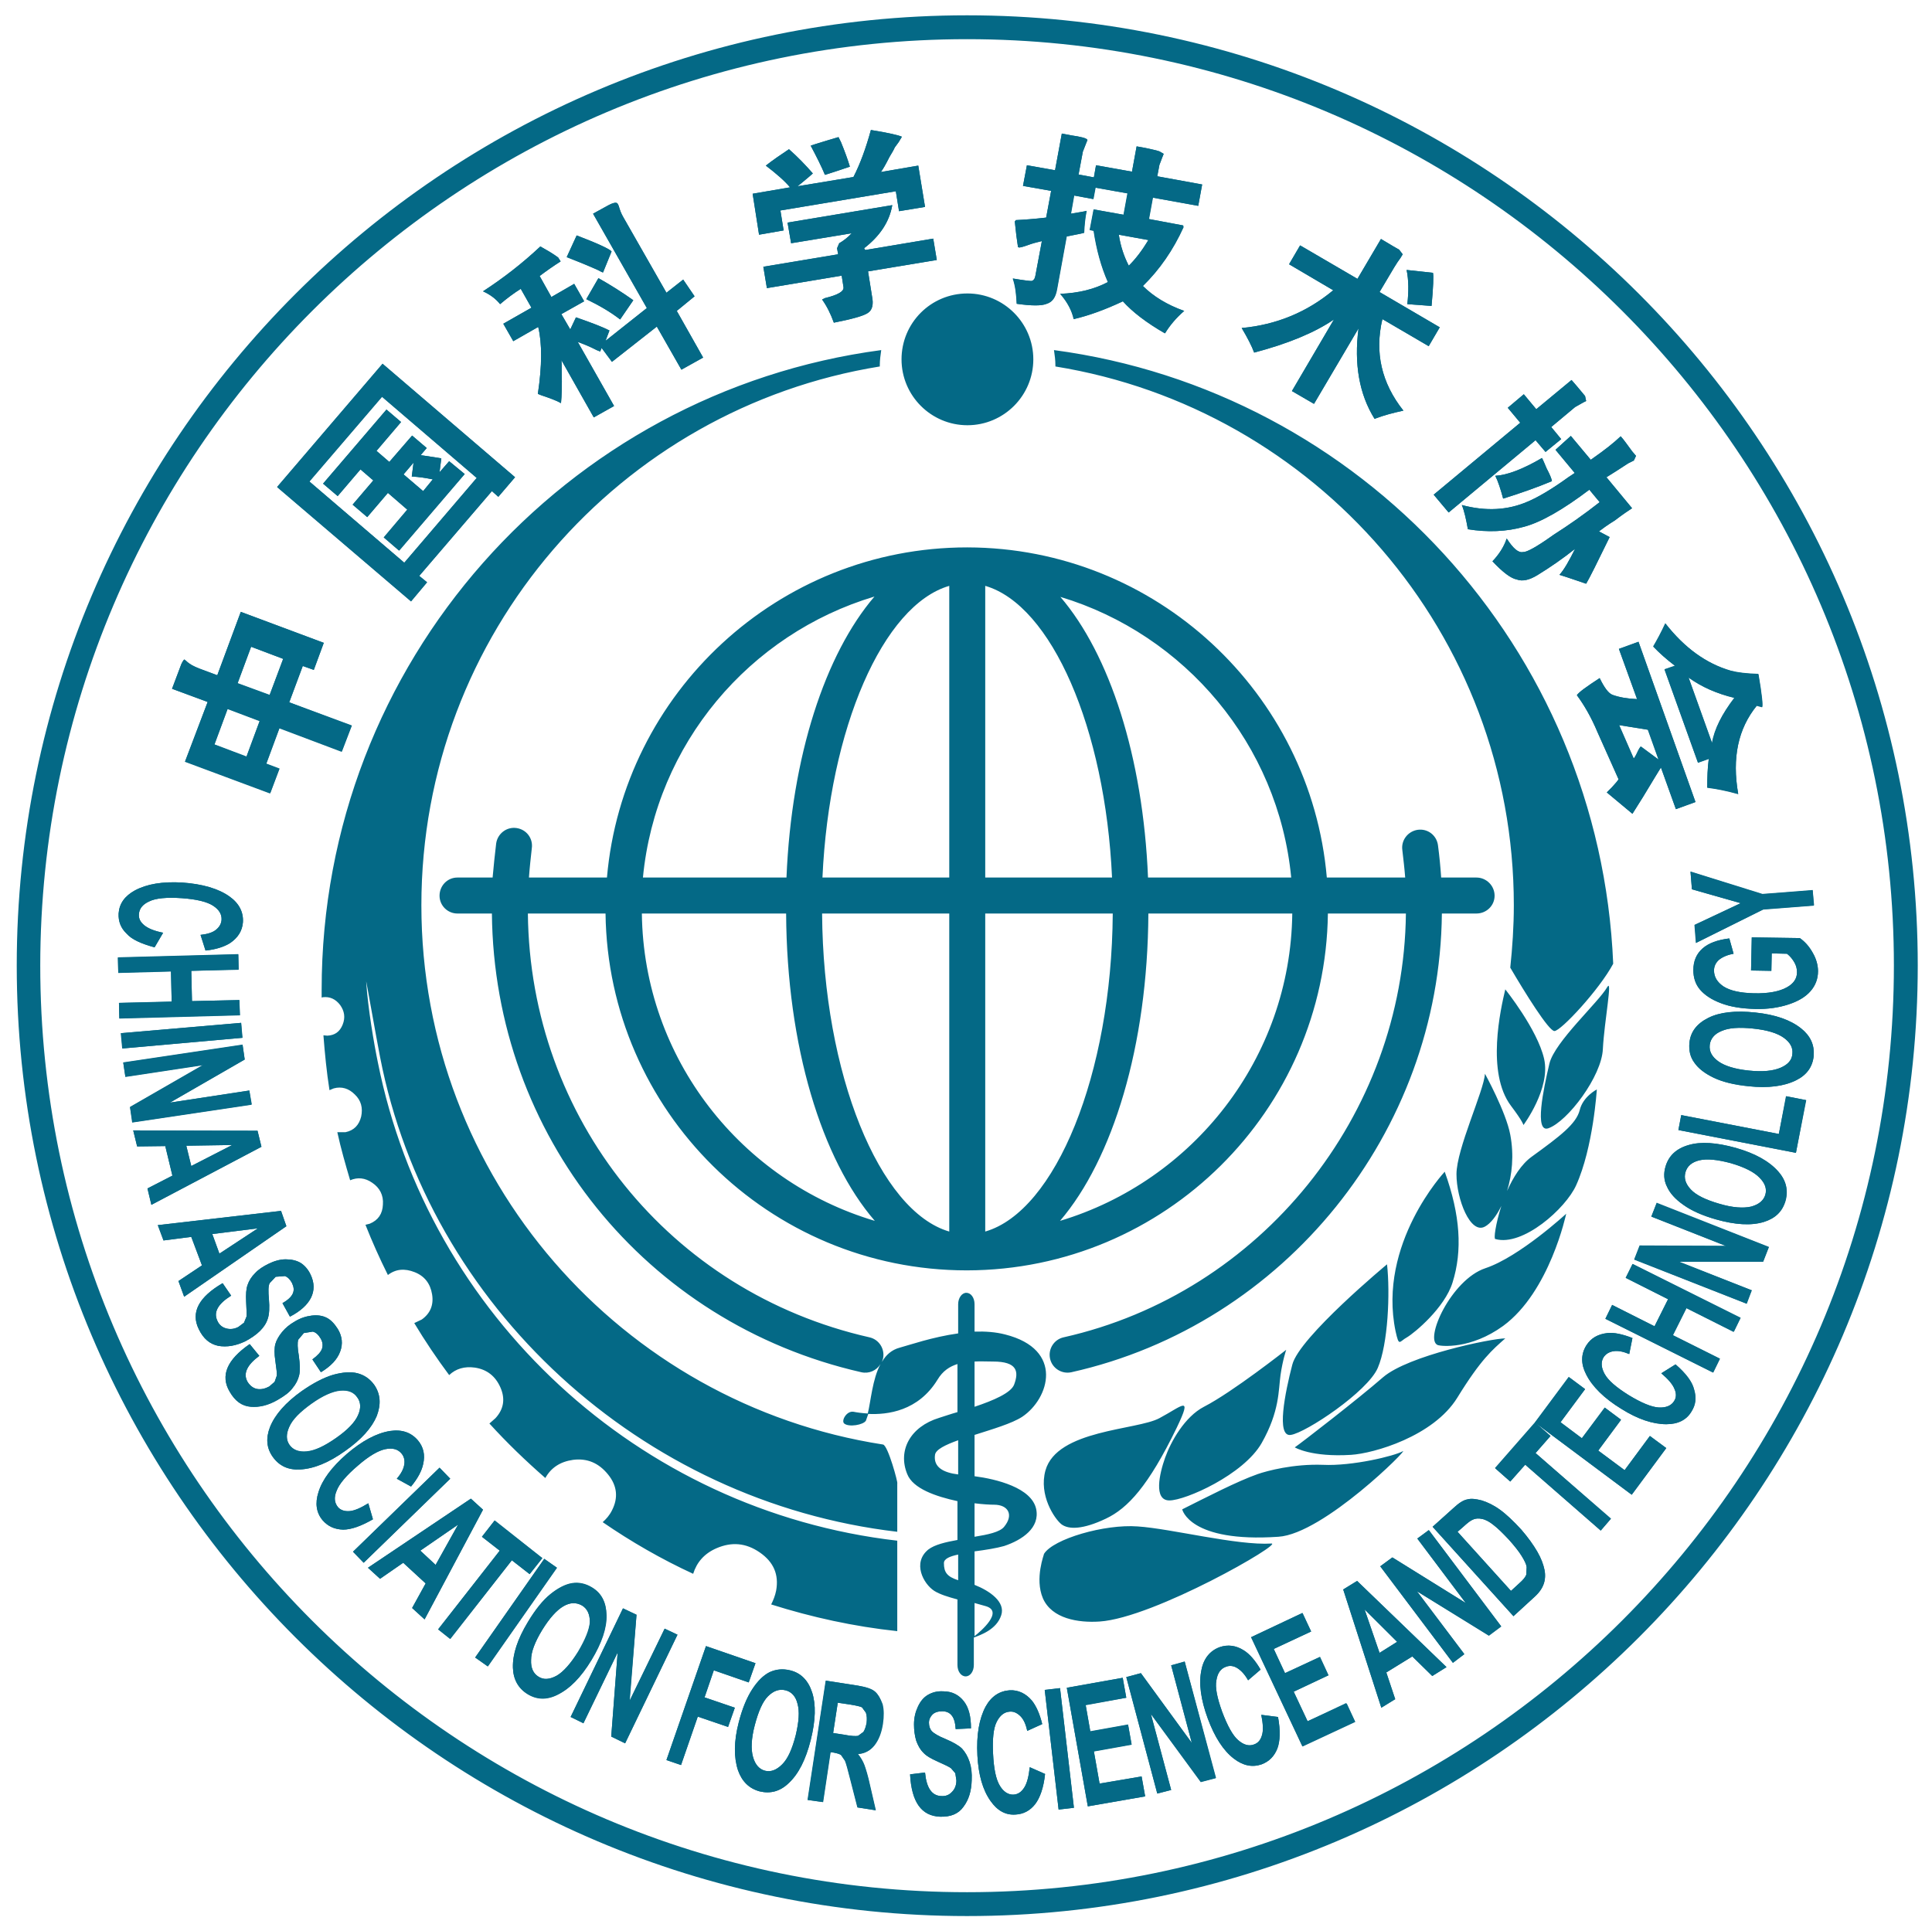 <?xml version="1.0" encoding="utf-8"?>
<!-- Generator: Adobe Illustrator 22.0.0, SVG Export Plug-In . SVG Version: 6.00 Build 0)  -->
<svg version="1.1" id="Layer_1" xmlns="http://www.w3.org/2000/svg" xmlns:xlink="http://www.w3.org/1999/xlink" x="0px" y="0px"
	 viewBox="0 0 542.4 540.3" style="enable-background:new 0 0 542.4 540.3;" xml:space="preserve">
<style type="text/css">
	.st0{fill:#046986;}
</style>
<path class="st0" d="M51.9,213.9l23.9,8.9l2.6-6.9l-3.7-1.4l3.7-10l17.5,6.6l2.8-7.3l-17.5-6.6L85,187l3.1,1.1l2.8-7.6l-23.3-8.7
	L61,189.6l-5.1-1.9c-1.5-0.6-2.7-1.2-3.6-2.1l-0.5-0.4c-0.1-0.1-0.5,0.4-0.9,1.3c-0.2,0.5-1.1,2.9-2.6,6.9l10,3.7L51.9,213.9
	 M70.5,181.6l9,3.4l-3.8,10.2l-9-3.3L70.5,181.6z M63.9,199.1l9,3.4l-3.7,10l-9-3.4L63.9,199.1z M126.1,129.5l-2.7,3.1l0.5-3.9
	c-0.5-0.1-2.4-0.4-5.8-0.9l1.7-2l-4.1-3.5l-6.4,7.4l-3.6-3.1l6.9-8.1l-4.1-3.5l-17.8,20.8l4.1,3.5l6.4-7.5l3.6,3.1l-5.8,6.8l4.1,3.5
	l5.8-6.8l5.4,4.7l-6.6,7.8l4.3,3.7l18.4-21.5L126.1,129.5z M118.8,137.9l-5.5-4.7l2.8-3.3l-0.5,3.9c2,0.1,3.9,0.4,5.9,0.8
	L118.8,137.9z M119.9,163.5l-2.2-1.8l20.4-23.8l1.8,1.6l4.7-5.5l-37.2-31.8l-29.6,34.6l37.6,32.1L119.9,163.5z M86.8,135.2
	l20.4-23.8l26.6,22.8L113.5,158L86.8,135.2z M146.2,81.1l3,5.3l-7.9,4.5l2.8,4.9l7-4c1.1,4.6,1.1,10.8-0.1,18.8l1,0.4
	c2.4,0.8,4.3,1.5,5.5,2.2c0.2-2,0.3-4.9,0.2-8.9c0-1.5,0-2.6-0.1-3.2l9.1,16.1l5.7-3.2l-10.2-18c1.6,0.6,3.4,1.3,5.3,2.3l1,0.4
	l0.4-1l2.9,3.9l12.6-9.9l6.9,12.1l6.1-3.4L190,87.3l5-4.1l-3.2-4.7l-4.7,3.7L175,61c-0.6-1-1-2.1-1.3-3.2l-0.3-0.6
	c-0.3-0.5-1.3-0.3-2.9,0.6l-4,2.2l15.1,26.5L170,95.7l1.1-2.9c-1.7-0.9-4.8-2.1-9.4-3.7l-1.6,3.4l-2.5-4.3l6.4-3.6l-2.8-4.9
	l-6.4,3.7l-3.3-5.9c2-1.5,4-2.9,5.9-4.1l-0.7-1.1c-0.5-0.4-1.3-0.9-2.4-1.6c-1.2-0.7-2.1-1.2-2.6-1.5c-5,4.7-10.4,8.9-16.1,12.6
	c2,0.9,3.6,2.1,4.8,3.6C142.4,83.7,144.3,82.3,146.2,81.1z M169.3,76.5l2.4-5.9c-0.6-0.7-3.8-2.2-9.8-4.5l-2.8,6.1
	c2.3,0.9,5.1,2,8.5,3.5C168.6,76.2,169.1,76.5,169.3,76.5z M164.6,84c3.7,1.8,6.8,3.6,9.5,5.7l3.7-5.4c-3.1-2.2-6.4-4.3-9.8-6.2
	L164.6,84z M213.1,65.9l6.9-1.2l-0.9-5.6l32.4-5.4l0.9,5.6l7.3-1.2l-1.9-11.6l-10.5,1.8c0.6-0.8,1.4-2.2,2.4-4.2
	c0.8-1.3,1.3-2.2,1.5-2.7l1.1-1.5l0.9-1.5c-0.8-0.4-3.7-1.1-8.7-1.9c-1.4,5.1-3,9.5-4.9,13.2l-15.7,2.6l1-0.8
	c1.8-1.5,2.9-2.4,3.3-2.8c-2-2.3-4.2-4.6-6.7-6.8c-2.4,1.6-4.6,3.1-6.5,4.6c3,2.3,5.3,4.3,6.8,6.1l-10.5,1.8L213.1,65.9z
	 M238.6,46.8c-0.6-2-1.4-4.2-2.5-6.9l-0.7-1.4c-1.5,0.4-3.6,1.1-6.3,1.9l-1.5,0.5c1.7,3.2,3.1,6,4,8.2
	C233.6,48.5,235.9,47.7,238.6,46.8z M242.6,69.7c4.4-3.4,7.1-7.4,7.9-12.1l-29.4,4.9l1,5.8l17-2.8c-1.1,1.2-2.3,2.1-3.5,2.8
	l-0.6,1.4l0.3,1.7l-21,3.5l1,6l21-3.5l0.5,3.2c0.2,1.2-1.5,2.2-5.2,3.1l-0.8,0.4c1.3,1.8,2.4,4,3.3,6.5c5.1-1,8.3-1.9,9.5-2.7
	c1.3-0.8,1.7-2.4,1.2-4.8l-1.1-6.9l19.3-3.2l-1-6l-19.1,3.2L242.6,69.7z M289.6,78.9c-0.5,0-2.2-0.2-5.2-0.7c0.7,2,1,4.4,1.1,7.1
	c4.2,0.6,7,0.6,8.4,0c1.6-0.5,2.5-1.8,2.9-4.1l2.7-14.8c3.5-0.7,5.2-1,4.9-1.1c0.1-2.2,0.3-4.2,0.7-6.1c-0.6,0.2-2.1,0.4-4.4,0.8
	l0.9-5.1l5.4,1l0.6-3.2l9,1.6l-1.1,6l-8.4-1.5l-1.1,5.8l1.1,0.2c0.8,5.3,2.1,10.1,4,14.4c-3.8,2-8.2,3.1-13.4,3.3
	c2.1,2.4,3.3,4.8,3.8,7.1c4.3-1,8.9-2.7,13.8-5c2.7,3,6.6,6,11.8,9c1.4-2.3,3.2-4.4,5.4-6.3c-4.8-1.7-8.7-4.1-11.6-7
	c4.7-4.6,8.5-10.1,11.4-16.5l-0.1-0.5l-9.6-1.8l1.1-6l12.7,2.3l1.1-6l-12.6-2.3l0.6-3.2l0.8-2.1l0.4-1l-1.2-0.7
	c-0.6-0.2-2.1-0.6-4.7-1.1l-1.7-0.3l-1.3,7.1l-10.1-1.8l-0.6,3.4l-4.3-0.8l1.2-6.4l0.9-2.3l0.4-1c-0.2-0.5-1.8-0.9-4.6-1.3l-2.6-0.5
	l-1.9,10.3l-7.9-1.4l-1.1,5.8l7.9,1.4l-1.4,7.5c-3.5,0.4-6.3,0.6-8.5,0.7l-0.3,0.4c0.3,3,0.6,5.4,0.9,7.2l0.4,0.1
	c0.8-0.1,1.9-0.5,3.3-1c1.2-0.4,2.3-0.6,3-0.8l-1.8,9.6C290.6,78.4,290.2,78.9,289.6,78.9z M322.4,67.4c-1.9,3.1-3.7,5.4-5.5,7.2
	c-1.3-2.5-2.3-5.4-2.8-8.7L322.4,67.4z M395.1,85.4l6.8,0.5c0.5-5.4,0.6-8.5,0.4-9.3l-7.4-0.8C395.5,78.7,395.5,81.9,395.1,85.4z
	 M352.1,99c9.5-2.5,17-5.6,22.4-9.3l-11.8,20.1l6.2,3.6l12.5-21.2c-1.3,10,0.2,18.5,4.5,25.4c2.6-1,5.3-1.7,8.1-2.3
	c-6.2-7.8-8.1-16.4-5.9-25.7l13,7.6l3.1-5.3L387.3,82l4.1-6.9c0.6-1,1.2-1.9,1.8-2.7l0.6-1l-1-1.3c-0.4-0.2-2.1-1.2-5.1-3l-6.6,11.2
	L365,68.9l-3.1,5.3l12.4,7.3c-7.3,6.1-15.9,9.7-25.7,10.6C350.2,94.8,351.4,97.1,352.1,99z M402.5,138.9l4.2,5l24.4-20.3l2.8,3.3
	l4.4-3.6l-2.8-3.4l6.7-5.6l2.3-1.3l0.8-0.4l-0.3-1.4c-0.3-0.3-1.5-1.9-3.8-4.5l-9.9,8.2l-3.5-4.2l-4.5,3.8l3.5,4.2L402.5,138.9z
	 M434.2,131.5c-0.6-1.4-1-2.4-1.3-2.9c-5.3,3.1-9.7,4.8-13.1,5c0.8,1.6,1.5,3.8,2.2,6.4c4.8-1.5,9.4-3.1,13.7-4.9
	C435.6,134.4,435.1,133.2,434.2,131.5z M436.7,126.3l5.4,6.5l-1.8,1.2c-4.7,3.4-8.5,5.6-11.3,6.8c-5.7,2.5-11.9,2.8-18.6,1
	c0.7,1.7,1.2,4,1.7,6.8c5.5,0.9,10.8,0.7,15.8-0.7c4.8-1.3,10.9-4.8,18.3-10.4l2.9,3.5c-4.2,3.3-8.6,6.4-13,9.2
	c-4.6,3.3-7.5,4.9-8.5,4.8c-1.3,0.3-2.8-1-4.6-3.8c-0.8,2.4-2.2,4.5-4,6.4c2.9,3.1,5.2,4.8,6.8,5.1c1.6,0.6,3.5,0.2,5.8-1.2
	c3.6-2.2,7.2-4.7,10.6-7.4c-1.7,3.4-3.1,5.9-4.4,7.3c2.6,0.8,5.1,1.7,7.5,2.5c0.9-1.5,3.1-5.9,6.6-13.1l-1.5-0.8l-1.5-0.8
	c0.9-0.7,2.4-1.8,4.5-3.1c2.1-1.6,3.7-2.7,4.8-3.4l-7.2-8.7c1.6-1,3.7-2.3,6.1-3.9l1.6-0.8l0.6-1.3l-1.1-1.3
	c-1.2-1.6-2.2-3.1-3.2-4.2c-2.1,2-4.7,4-7.7,6.1l-0.7,0.5l-5.6-6.7L436.7,126.3z M467.3,188l9.4,26.2l3.1-1.1l-0.1,0.3
	c-0.3,2.3-0.4,4.9-0.4,7.8c2.3,0.3,5.2,0.8,8.7,1.8c-1.8-10.2,0-18.4,5.2-24.8l1.5,0.4c0.3-0.4,0-3.5-1-9.3
	c-3.3-0.1-5.8-0.4-7.7-0.9c-6.9-2-13-6.4-18.4-13.3c-1.2,2.6-2.4,4.8-3.4,6.5c1.7,1.8,3.8,3.6,6.1,5.4L467.3,188z M487,196
	c-3.6,4.5-5.7,8.8-6.3,12.7l-6.6-18.4C477.8,192.9,482.1,194.8,487,196z M459.6,196.3c-2.6-0.1-5-0.5-6.9-1.2
	c-1.1-0.4-2.3-2-3.6-4.7c-3.7,2.4-5.9,4-6.4,4.8c2,2.7,4,6.1,5.8,10.4l5.9,13.2c-0.2,0.4-0.8,1.1-1.9,2.3l-1.4,1.4l7.2,6
	c1.8-2.8,3.9-6.2,6.4-10.4c0.7-1.1,1.2-2,1.6-2.6l4.2,11.7l5.5-2L460,180.2l-5.5,2L459.6,196.3z M462.7,204.9l3,8.4l-5-3.7
	c-0.2,0.2-0.6,0.8-1,1.7c-0.4,0.9-0.8,1.5-1,1.7l-4.1-9.4L462.7,204.9z M43.4,266l2.4-4.1c-2.5-0.5-4.2-1.2-5.3-2.1
	c-1.1-0.9-1.6-1.9-1.5-3.1c0.1-1.6,1.1-2.8,2.9-3.6c1.8-0.9,4.9-1.2,9.2-0.9c4.1,0.3,7,1,8.7,2.1c1.7,1.1,2.5,2.4,2.4,4
	c-0.1,1.1-0.6,2-1.6,2.8c-1,0.8-2.5,1.2-4.3,1.4l1.4,4.4c3-0.3,5.3-1.1,6.9-2.1c2.2-1.5,3.4-3.4,3.6-5.8c0.2-2.9-1.1-5.4-3.8-7.3
	c-3.1-2.2-7.6-3.5-13.3-3.9c-5.5-0.3-9.8,0.4-13.2,2.2c-2.9,1.6-4.4,3.7-4.6,6.5c-0.1,2.2,0.6,4.1,2.3,5.7
	C37,263.8,39.7,265,43.4,266z M67.2,280.8l-13.3,0.3l-0.2-8.5l13.3-0.4l-0.1-4.3l-33.8,0.9l0.1,4.3l14.8-0.4l0.2,8.5l-14.8,0.4
	l0.1,4.3l33.8-0.9L67.2,280.8z M67.7,287.2l-33.7,2.9l0.4,4.3l33.7-3L67.7,287.2z M70,306.2l-22.3,3.4l21-12.1l-0.6-4.2l-33.5,5
	l0.6,4l21.8-3.3l-20.5,11.8l0.7,4.3l33.5-5L70,306.2z M72.3,317.5l-34.9-0.1l1.1,4.5l7.9-0.1l2,8.3l-7,3.6l1.1,4.6L73.4,322
	L72.3,317.5z M53.7,327.4l-1.4-5.7l12.9-0.2L53.7,327.4z M78.9,340L44.3,344l1.6,4.3l7.8-1l3,8l-6.6,4.4l1.6,4.4l28.7-19.8L78.9,340
	z M61.6,352l-2-5.5l12.8-1.6L61.6,352z M73,373.7c1.1-1.1,1.8-2.2,2.2-3.5c0.4-1.2,0.5-3.1,0.3-5.4c-0.2-2.2-0.2-3.7,0.2-4.5
	l1.7-1.8l2.6-0.2c0.8,0.3,1.5,1,2,2c0.5,1.1,0.6,2,0.2,2.9c-0.4,0.9-1.3,1.8-2.9,2.7l2.1,3.8c2.9-1.5,4.9-3.3,5.9-5.3
	c1-2,1-4.2-0.1-6.5c-0.7-1.5-1.7-2.6-2.8-3.3c-1.2-0.7-2.6-1-4.2-1c-1.6,0-3.3,0.5-4.9,1.3c-1.4,0.7-2.7,1.5-3.7,2.6
	c-1,1-1.7,2.1-2.1,3.3c-0.4,1.1-0.5,2.7-0.4,4.7c0.1,2.2,0.2,3.6,0.1,4.2l-0.7,1.7l-1.6,1.2c-1.2,0.6-2.3,0.7-3.4,0.4
	c-1.1-0.3-2-1-2.5-2.2c-1.1-2.4,0.2-4.7,3.9-7l-2.4-3.5c-6.7,3.9-9,8.2-6.7,12.9c1.3,2.7,3.1,4.2,5.5,4.7c2.4,0.4,4.9,0,7.6-1.3
	C70.4,375.8,71.9,374.8,73,373.7z M82.1,389.8c1-1.2,1.6-2.4,1.9-3.7c0.3-1.3,0.2-3.1-0.1-5.4c-0.4-2.2-0.4-3.7-0.2-4.5l1.6-1.9
	l2.5-0.4c0.9,0.2,1.6,0.9,2.2,1.9c0.6,1,0.7,2,0.4,2.9c-0.3,0.9-1.2,1.9-2.7,3l2.4,3.6c2.8-1.7,4.6-3.6,5.4-5.8
	c0.8-2.1,0.6-4.3-0.7-6.4c-0.9-1.4-1.9-2.5-3.1-3.1c-1.2-0.6-2.6-0.8-4.2-0.6c-1.6,0.2-3.2,0.7-4.8,1.7c-1.4,0.8-2.5,1.7-3.5,2.9
	c-0.9,1.1-1.6,2.3-1.9,3.4c-0.3,1.2-0.3,2.7,0,4.7c0.3,2.2,0.5,3.6,0.4,4.2l-0.6,1.7l-1.5,1.3c-1.1,0.6-2.3,0.9-3.4,0.7
	c-1.1-0.2-2-0.9-2.7-2c-1.3-2.3-0.2-4.7,3.3-7.3l-2.7-3.3c-6.4,4.4-8.3,8.9-5.6,13.4c1.5,2.6,3.4,4,5.9,4.2c2.4,0.2,4.9-0.4,7.5-1.9
	C79.8,392,81.2,391,82.1,389.8z M105.7,397.6c1.4-3.3,1.1-6.2-0.6-8.7c-1.2-1.7-2.8-2.8-4.7-3.3c-1.9-0.5-4.2-0.3-6.8,0.4
	c-2.7,0.8-5.6,2.3-8.9,4.6c-4.5,3.2-7.5,6.6-8.9,10.1c-1.2,3.1-1,5.9,0.8,8.4c1.8,2.5,4.3,3.7,7.7,3.5c3.8-0.2,8-1.9,12.6-5.2
	C101.4,404.2,104.3,401,105.7,397.6z M86.1,407.5c-2.2,0.2-3.8-0.4-4.8-1.8c-1-1.4-1-3.1-0.1-5.1c0.9-2.1,3-4.2,6.2-6.5
	c3.2-2.3,6-3.5,8.1-3.7c2.2-0.2,3.8,0.4,4.8,1.9c1,1.4,1.1,3.1,0.2,5.1c-0.9,2-2.9,4.1-6.2,6.4C91,406.1,88.3,407.3,86.1,407.5z
	 M103.4,422.1c-2.1,1.3-3.9,2.1-5.3,2.2c-1.4,0.1-2.5-0.3-3.2-1.1c-1-1.2-1.2-2.7-0.4-4.6c0.7-1.9,2.7-4.3,6-7.1
	c3.1-2.7,5.7-4.2,7.7-4.6c2-0.4,3.5,0,4.5,1.2c0.7,0.8,1,1.9,0.8,3.1c-0.2,1.3-0.9,2.6-2.1,4l4,2.2c1.9-2.3,3-4.4,3.4-6.3
	c0.6-2.6,0.1-4.8-1.5-6.7c-1.9-2.2-4.5-3.1-7.8-2.6c-3.8,0.6-7.9,2.8-12.2,6.5c-4.1,3.6-6.8,7.1-7.9,10.7c-1,3.1-0.6,5.8,1.2,7.9
	c1.5,1.7,3.3,2.5,5.7,2.6c2.3,0,5.1-1,8.4-2.9L103.4,422.1z M123.4,412.1l-24.3,23.6l3,3.1l24.3-23.6L123.4,412.1z M132.2,420.8
	l-28.9,19.4l3.4,3.1l6.5-4.5l6.3,5.8l-3.8,6.9l3.5,3.2l16.4-30.8L132.2,420.8z M122.3,439.4l-4.3-4l10.6-7.3L122.3,439.4z
	 M148.7,442l3.5-4.5l-13.4-10.5l-3.5,4.5l5,3.9L123,457.5l3.4,2.7l17.3-22.1L148.7,442z M152.8,437.7l-19.4,27.7l3.5,2.5l19.4-27.7
	L152.8,437.7z M166.1,466.1c2.9-4.8,4.3-9,4.2-12.6c-0.1-3.6-1.4-6.2-4.1-7.8c-1.8-1.1-3.7-1.5-5.6-1.2c-1.9,0.3-4,1.4-6.1,3.1
	c-2.1,1.7-4.2,4.3-6.3,7.8c-2.9,4.8-4.3,9-4.2,12.8c0.1,3.3,1.5,5.8,4.1,7.4c2.6,1.6,5.4,1.7,8.4,0.2
	C160,474.2,163.1,471,166.1,466.1z M156.3,470.5c-2,1.1-3.7,1.2-5.1,0.3c-1.5-0.9-2.2-2.5-2.1-4.7c0-2.3,1.1-5.1,3.1-8.4
	c2.1-3.4,4.1-5.6,6-6.7c1.9-1.1,3.6-1.1,5.2-0.2c1.5,0.9,2.2,2.5,2.2,4.6c0,2.2-1.1,4.9-3.1,8.3
	C160.2,467.1,158.2,469.4,156.3,470.5z M186.6,457.3l-9.8,20.3l1.9-24.2l-3.8-1.8l-14.7,30.5l3.6,1.8l9.6-19.9l-1.8,23.6l3.9,1.9
	l14.7-30.5L186.6,457.3z M200.4,469l9.8,3.4l1.9-5.4l-13.9-4.8l-11.1,32l4.1,1.4l4.7-13.6l8.5,2.9l1.9-5.4l-8.5-2.9L200.4,469z
	 M228,475.2c-1.1-3.4-3.2-5.5-6.2-6.2c-2.1-0.5-3.9-0.3-5.7,0.5c-1.8,0.9-3.4,2.5-4.9,4.8c-1.5,2.3-2.8,5.4-3.8,9.3
	c-1.4,5.4-1.4,9.9-0.2,13.5c1.1,3.1,3.1,5.1,6.1,5.9c3,0.7,5.7,0,8.1-2.3c2.8-2.6,4.8-6.6,6.2-12.1C229,483,229.1,478.6,228,475.2z
	 M223.4,487.2c-1,3.9-2.2,6.6-3.8,8.2c-1.6,1.6-3.2,2.2-4.8,1.8c-1.6-0.4-2.8-1.7-3.4-3.9c-0.6-2.1-0.5-5.1,0.5-8.9
	c1-3.8,2.2-6.6,3.7-8.1c1.6-1.6,3.2-2.1,4.9-1.7c1.7,0.4,2.9,1.7,3.4,3.8C224.5,480.5,224.3,483.4,223.4,487.2z M245.7,475
	c-0.9-0.8-2.5-1.3-4.8-1.7l-9-1.4l-5.1,33.5l4.3,0.6l2.1-14l0.9,0.1c1,0.2,1.7,0.4,2.1,0.7l1.1,1.6c0.3,0.7,0.8,2.5,1.5,5.3l2,7.8
	l5.1,0.8l-1.6-6.9c-0.6-2.8-1.2-4.7-1.6-5.8c-0.4-1.1-1.1-2.2-1.8-3.1c1.8-0.1,3.4-0.9,4.6-2.4c1.2-1.5,2-3.5,2.4-6.1
	c0.3-2.1,0.3-3.9-0.1-5.5C247.2,476.9,246.5,475.7,245.7,475z M243.3,483.7c-0.2,1.1-0.5,2-0.9,2.6l-1.5,1.1
	c-0.6,0.1-1.8,0.1-3.8-0.3l-3.2-0.5l1.3-8.5l3.4,0.5c1.9,0.3,3.1,0.6,3.4,0.8l1.1,1.5C243.4,481.8,243.4,482.7,243.3,483.7z
	 M270.1,491c-0.9-0.9-2.5-1.8-4.6-2.7c-2-0.8-3.3-1.6-3.9-2.2c-0.5-0.6-0.8-1.4-0.8-2.4c0-0.9,0.4-1.7,1-2.3
	c0.6-0.6,1.6-0.9,2.7-0.9c1.2,0,2.1,0.4,2.7,1.2c0.6,0.7,1,2,1.1,3.8l4.3-0.2c0-3.3-0.6-5.8-2-7.6c-1.4-1.8-3.3-2.8-5.8-2.8
	c-1.7-0.1-3.1,0.3-4.3,1c-1.2,0.7-2.1,1.8-2.8,3.3c-0.7,1.5-1.1,3.1-1.1,5c0,1.6,0.2,3.1,0.6,4.5c0.5,1.4,1.1,2.5,2,3.4
	c0.8,0.9,2.2,1.7,4,2.5c2,0.9,3.3,1.5,3.8,1.9l1.2,1.4l0.3,2c0,1.3-0.4,2.4-1.2,3.2c-0.8,0.9-1.8,1.3-3.1,1.2
	c-2.6-0.1-4.1-2.3-4.5-6.6l-4.2,0.5c0.4,7.8,3.2,11.7,8.4,11.9c3,0.1,5.2-0.8,6.6-2.8c1.5-2,2.2-4.4,2.3-7.4c0.1-2-0.1-3.7-0.6-5.2
	C271.7,493.2,271,492,270.1,491z M287.5,502c-0.8,1.2-1.7,1.8-2.9,1.9c-1.5,0.1-2.9-0.8-3.9-2.5c-1.1-1.8-1.7-4.8-1.9-9
	c-0.2-4.1,0.1-7.1,1-8.9c0.9-1.8,2.1-2.8,3.7-2.9c1.1-0.1,2.1,0.4,3,1.3c0.9,0.9,1.5,2.3,1.9,4.1l4.2-1.9c-0.7-2.9-1.7-5.1-2.9-6.6
	c-1.7-2-3.8-3-6.2-2.9c-2.9,0.2-5.2,1.7-6.8,4.6c-1.8,3.4-2.6,7.9-2.3,13.7c0.3,5.5,1.5,9.7,3.7,12.8c1.9,2.7,4.2,4,7,3.8
	c2.2-0.1,4.1-1.1,5.5-2.9c1.4-1.8,2.4-4.7,2.8-8.5l-4.3-1.9C288.8,498.9,288.3,500.8,287.5,502z M293.3,474.5l3.9,33.6l4.3-0.5
	l-3.9-33.6L293.3,474.5z M308.7,500.8l-1.6-9.1l10.6-1.9l-1-5.6l-10.6,1.9l-1.3-7.4l11.4-2l-1-5.6l-15.7,2.8l5.9,33.3l16.1-2.8
	l-1-5.6L308.7,500.8z M328.8,467.6l5.8,21.8l-14.3-19.6l-4.1,1.1l8.7,32.7l3.9-1l-5.7-21.3l14,19.1l4.2-1.1l-8.7-32.7L328.8,467.6z
	 M354.1,481.5c0.5,2.5,0.6,4.4,0.2,5.7c-0.4,1.4-1.1,2.2-2.2,2.6c-1.5,0.6-3,0.1-4.5-1.2c-1.5-1.3-3-4-4.5-8c-1.4-3.9-2-6.8-1.6-8.8
	c0.3-2,1.2-3.3,2.7-3.8c1-0.4,2.1-0.3,3.2,0.4c1.1,0.7,2.1,1.8,3,3.4l3.5-3c-1.5-2.6-3.1-4.4-4.7-5.4c-2.2-1.4-4.5-1.7-6.8-0.9
	c-2.7,1-4.5,3.2-5.1,6.4c-0.8,3.7-0.2,8.3,1.8,13.7c1.9,5.1,4.3,8.9,7.3,11.2c2.6,2,5.2,2.5,7.8,1.6c2.1-0.8,3.5-2.2,4.4-4.4
	c0.8-2.1,0.9-5.1,0.2-8.9L354.1,481.5z M367.1,483.3l-3.9-8.3l9.8-4.6l-2.4-5.2l-9.8,4.6l-3.2-6.8l10.5-4.9l-2.4-5.2l-14.4,6.8
	l14.4,30.7l14.8-6.9l-2.4-5.2L367.1,483.3z M377.1,446.3l10.7,33.2l3.9-2.4l-2.5-7.5l7.3-4.5l5.6,5.5l4-2.5L381,443.9L377.1,446.3z
	 M392.3,461l-5,3.1l-4.2-12.2L392.3,461z M397.9,432l13.6,18.1l-20.6-12.8l-3.4,2.5l20.4,27.1l3.2-2.4l-13.3-17.7l20.2,12.5l3.5-2.6
	l-20.3-27L397.9,432z M431.6,435.7c-1.1-1.9-2.6-4-4.5-6.2c-2.2-2.4-4.2-4.3-6-5.6c-1.8-1.3-3.5-2.1-5.1-2.6c-1.6-0.4-2.9-0.6-4-0.3
	c-1.2,0.2-2.5,1.1-3.9,2.4l-5.9,5.3l22.7,25.1l6-5.5c1.3-1.2,2.1-2.4,2.5-3.6c0.4-1.2,0.5-2.6,0.2-4
	C433.3,439.3,432.7,437.6,431.6,435.7z M428.5,442.1c-0.2,0.7-0.9,1.5-1.9,2.4l-2.4,2.2l-15-16.6l1.5-1.3c1.3-1.2,2.2-1.9,2.8-2.1
	c0.8-0.4,1.7-0.4,2.6-0.2c1,0.2,2.1,0.8,3.2,1.7c1.2,0.9,2.6,2.3,4.3,4.1c1.6,1.8,2.8,3.3,3.6,4.6c0.8,1.3,1.3,2.3,1.4,3.1
	L428.5,442.1z M456.1,412.8l-7.4-5.5l6.4-8.7l-4.6-3.4l-6.4,8.6l-6-4.5l6.9-9.3l-4.6-3.4l-9.5,12.8l0,0l-11.2,12.8l4.3,3.8l4.2-4.8
	l21.2,18.5l2.9-3.3L431.1,408l4.2-4.8l-4-3.5l26.8,20l9.7-13.1l-4.6-3.4L456.1,412.8z M470.4,383.1l-4,2.5c1.9,1.6,3.2,3.1,3.7,4.4
	c0.6,1.3,0.5,2.5-0.1,3.4c-0.8,1.3-2.3,1.9-4.3,1.8c-2-0.1-4.9-1.3-8.5-3.5c-3.5-2.2-5.7-4.1-6.7-5.9c-1-1.8-1.1-3.4-0.3-4.7
	c0.6-0.9,1.5-1.5,2.8-1.7c1.3-0.2,2.7,0.1,4.4,0.8l0.9-4.5c-2.8-1.1-5.2-1.6-7-1.4c-2.7,0.3-4.6,1.4-5.9,3.4
	c-1.6,2.5-1.6,5.3-0.1,8.2c1.7,3.4,5,6.7,9.9,9.7c4.6,2.9,8.9,4.3,12.6,4.3c3.3,0,5.7-1.2,7.1-3.6c1.2-1.9,1.4-3.9,0.7-6.2
	C475.1,388,473.3,385.6,470.4,383.1z M456.4,358.8l11.9,6l-3.8,7.6l-11.9-6l-1.9,3.9l30.3,15.1l1.9-3.9l-13.2-6.6l3.8-7.6l13.3,6.6
	l1.9-3.9l-30.3-15.1L456.4,358.8z M463.6,341.6l21,8.2l-24.3-0.1l-1.5,3.9l31.5,12.4l1.5-3.7l-20.5-8.1l23.7,0l1.6-4.1l-31.5-12.4
	L463.6,341.6z M487.3,322.3c-5.4-1.5-9.8-1.8-13.2-0.8c-3.5,1-5.6,3-6.5,6c-0.6,2-0.5,3.9,0.4,5.7c0.8,1.8,2.3,3.5,4.6,5.1
	c2.2,1.6,5.3,3,9.2,4.1c5.3,1.5,9.8,1.8,13.4,0.7c3.2-1,5.2-2.9,6.1-5.9c0.8-2.9,0.2-5.7-2-8.2C496.7,326,492.7,323.8,487.3,322.3z
	 M495.6,335.5c-0.5,1.6-1.8,2.7-4,3.3c-2.2,0.5-5.2,0.3-8.9-0.8c-3.8-1.1-6.5-2.4-8-4c-1.5-1.6-2-3.2-1.5-4.9
	c0.5-1.7,1.8-2.8,3.9-3.3c2.1-0.5,5.1-0.2,8.8,0.8c3.8,1.1,6.6,2.5,8.1,4.1C495.5,332.2,496.1,333.8,495.6,335.5z M499.4,318.4
	l-27.4-5.3l-0.8,4.2l33,6.4l2.9-14.8l-5.6-1.1L499.4,318.4z M505.7,288.8c-3-2.4-7.2-3.9-12.9-4.5c-5.6-0.6-10-0.1-13.2,1.5
	c-3.2,1.6-5,3.9-5.3,7c-0.2,2.1,0.2,4,1.4,5.6c1.1,1.6,2.9,3,5.4,4.2c2.5,1.2,5.8,2,9.8,2.4c5.5,0.6,10,0,13.4-1.7
	c3-1.5,4.6-3.8,4.9-6.9C509.4,293.4,508.3,290.9,505.7,288.8z M499.9,299.8c-2.1,0.9-5,1.2-8.9,0.8c-3.9-0.4-6.8-1.3-8.6-2.6
	c-1.8-1.3-2.6-2.8-2.4-4.6c0.2-1.7,1.3-3.1,3.3-3.9c2-0.9,4.9-1.1,8.8-0.7c4,0.4,6.9,1.3,8.7,2.6c1.8,1.3,2.6,2.8,2.4,4.5
	C503.1,297.6,502,298.9,499.9,299.8z M486.7,267.8l-1.2-4.3c-3.3,0.4-5.8,1.3-7.5,2.8c-1.7,1.5-2.6,3.5-2.6,6.1c0,2.1,0.6,4,1.9,5.5
	c1.3,1.5,3.2,2.8,5.9,3.8c2.6,1,5.8,1.5,9.5,1.6c3.6,0.1,6.8-0.4,9.5-1.3c2.7-0.9,4.7-2.1,6.1-3.7c1.4-1.6,2.1-3.5,2.1-5.6
	c0-1.7-0.5-3.5-1.5-5.2c-1-1.8-2.2-3.1-3.6-4.1l-13.5-0.2l-0.2,9.3l5.7,0.1l0.1-4.9l4.3,0.1c0.9,0.7,1.6,1.6,2.1,2.5
	c0.5,0.9,0.7,1.8,0.7,2.7c0,1.8-1,3.2-2.8,4.2c-2.1,1.2-5.3,1.8-9.3,1.7c-3.8-0.1-6.6-0.7-8.5-1.9c-1.8-1.2-2.7-2.7-2.7-4.5
	c0-1.2,0.5-2.2,1.4-3C483.6,268.7,485,268.1,486.7,267.8z M475,249.7l13.7,3.9l-13,6.1l0.4,5.1l18.9-9.4l14.2-1.1l-0.3-4.3
	l-14.1,1.1l-20.2-6.3L475,249.7z M271.5,4.3C124.4,4.3,4.7,124,4.7,271.1C4.7,418.3,124.4,538,271.5,538
	c147.1,0,266.9-119.7,266.9-266.9C538.4,124,418.7,4.3,271.5,4.3z M271.5,531.3c-143.5,0-260.2-116.7-260.2-260.2
	C11.4,127.7,128.1,11,271.5,11C415,11,531.7,127.7,531.7,271.1C531.7,414.6,415,531.3,271.5,531.3z M253.1,100.9
	c0,10.2,8.3,18.5,18.5,18.5c10.2,0,18.5-8.3,18.5-18.5c0-10.2-8.3-18.5-18.5-18.5C261.3,82.4,253.1,90.7,253.1,100.9z M237,399.7
	c1.3,1.1,5.4,0.4,6.1-0.8l0.7-2c-1.8-0.1-3.2-0.3-4.2-0.5C237.7,396.1,236.1,398.9,237,399.7z M281.1,453.5c1.2-3.7-3.2-6.8-7.5-8.5
	v-9.4c3.1-0.4,6.2-0.9,8.3-1.5c5.1-1.7,10.1-5.1,9-10.4c-1.3-6-11.2-8.4-17.3-9.2v-11.6c5-1.6,10.5-3.2,13.4-5.1
	c7.6-5.1,11.8-18.9-4.8-23.1c-2.7-0.7-5.6-0.9-8.6-0.8v-7.7c0-1.8-1-3.2-2.3-3.2c-1.3,0-2.3,1.5-2.3,3.2v8.2c-7.2,1-13.8,3.3-16.4,4
	c-2.3,0.6-3.9,2.1-5,4l0.3-0.9c0.6-2.7-1.1-5.4-3.8-6c-56.1-12.7-95.3-61.5-95.9-119H170c0.7,55.4,45.9,100.2,101.4,100.2h0.1l0,0
	c55.5-0.1,100.6-44.9,101.3-100.2h21.9c-0.6,56.7-40.8,106.6-96.1,119c-2.7,0.6-4.4,3.3-3.8,6c0.6,2.7,3.3,4.4,6,3.8
	c59.9-13.4,103.4-67.5,104-128.8h9.7c2.8,0,5.1-2.2,5.1-5c0-2.8-2.3-5.1-5.1-5.1h-9.9c-0.2-3-0.5-6.1-0.9-9.1
	c-0.4-2.8-2.9-4.7-5.7-4.3c-2.7,0.4-4.7,2.9-4.3,5.7c0.3,2.6,0.6,5.1,0.8,7.7h-22c-4.5-51.8-48-92.6-100.9-92.7h-0.1
	c-53,0-96.6,40.9-101.1,92.7h-21.9c0.2-2.8,0.5-5.5,0.8-8.2c0.4-2.8-1.5-5.3-4.3-5.7c-2.8-0.4-5.3,1.6-5.7,4.3
	c-0.4,3.2-0.7,6.4-1,9.6h-9.9c-2.8,0-5,2.3-5,5.1c0,2.8,2.3,5,5,5h9.7c0.6,62.2,43.1,115,103.7,128.8c2.2,0.5,4.3-0.5,5.4-2.3
	c-2.3,4.3-2.7,10.4-3.6,14c5.6,0.3,14.2-0.8,19.6-9.6c1.5-2.5,3.4-3.7,5.6-4.4v13.5c-1.8,0.5-3.5,1.1-5.1,1.6
	c-8.2,2.5-11.7,9.2-9,15.8c1.6,4.1,8.1,6.3,14.1,7.6v10.9c-3.3,0.6-6.4,1.3-8.2,2.7c-4.5,3.7-1.4,9.6,1.7,11.6
	c1.6,1,3.9,1.7,6.5,2.4v18.4c0,1.8,1,3.2,2.3,3.2c1.3,0,2.3-1.4,2.3-3.2v-7.7C275.2,459.1,279.8,457.6,281.1,453.5z M273.6,382.3
	c1.6-0.1,3.4,0,5.2,0c6.8,0,7.3,2.8,5.9,6.5c-0.9,2.3-5.7,4.4-11.1,6.2V382.3z M273.6,422.1c2.4,0.3,4.4,0.4,5.5,0.4
	c3.9,0,5.6,2.8,2.8,6.2c-1.2,1.5-4.6,2.2-8.3,2.8V422.1z M297.6,342.8c14.8-17.3,24.6-49.1,24.8-86.3h40.4
	C362.3,297.2,334.9,331.6,297.6,342.8z M362.5,246.4h-40.2c-1.4-34-10.8-62.7-24.6-78.8C332.6,178.1,358.9,209,362.5,246.4z
	 M276.6,164.5c18.6,5.4,33.7,40,35.6,81.9h-35.6V164.5z M276.6,256.5h35.8c-0.3,45.2-16.1,83.6-35.8,89.3V256.5z M266.5,345.8
	c-19.6-5.7-35.4-44.2-35.7-89.3h35.7V345.8z M266.5,164.5v81.9h-35.6C232.8,204.5,247.9,169.9,266.5,164.5z M245.5,167.5
	c-13.8,16.1-23.3,44.8-24.7,78.9h-40.3C184.1,208.9,210.4,178,245.5,167.5z M220.7,256.5c0.2,37.3,10,69.1,24.9,86.3
	c-37.4-11.1-64.9-45.5-65.4-86.3H220.7z M269,443.7c-3.1-1-4-2.2-4-4.8c0-1.2,1.6-1.9,4-2.4V443.7z M269,414c-4.1-0.5-7-2-6.5-5.5
	c0.2-1.5,2.9-2.8,6.5-4.1V414z M273.6,459.4v-9.3c1.1,0.3,2.1,0.6,3.2,0.9C281.8,452.5,275.4,458,273.6,459.4z M325.5,398.2
	c-6.3,3.4-28.8,3.2-32,14.7c-1.9,6.9,2.5,13.5,4.5,15.1c2,1.5,6,1.5,12.5-1.6c6.1-2.9,11.9-9.1,19.9-25.6
	C334.9,391.4,331.9,394.8,325.5,398.2z M327.1,409.3c-1.6,4.5-3.3,12,1.2,12c4.5,0,20.8-7.2,25.9-16.1c5.1-9,4.7-14.9,5.3-19.1
	c0.6-4.2,1.6-7.1,1.6-7.1S346,390.9,338,395C332.6,397.8,328.7,404.8,327.1,409.3z M362.4,402.9c4.2-0.6,21.5-12.1,24.4-18.8
	c2.9-6.7,3.5-21.1,2.6-29.1c0,0-24.7,20.5-26.6,28.2C360.8,390.9,358.2,403.6,362.4,402.9z M395,375.5c2.2-1.3,10.6-8.3,12.8-15.4
	c2.8-8.9,2.2-18.9-2.2-31.1c0,0-18.9,20.2-13.8,44.8C392.8,378.3,392.8,376.7,395,375.5z M427.7,315.9c0,0,7.7-10.3,5.8-18.6
	c-1.9-8.3-10.9-19.5-10.9-19.5c-1.3,5.5-5.4,23.4,1.6,32.7C427.6,315,427.7,315.9,427.7,315.9z M451.2,277.2
	c-2.4,4.2-14.7,15.3-16.2,21.4c-1.7,7.2-4.3,19.6-0.3,18.2c5.4-1.9,15-14.6,15.3-22.3C450.4,286.8,452.8,274.4,451.2,277.2z
	 M448.3,305.9c0,0-3.9,2-4.8,5.8c-1,3.9-5.5,7.3-13.5,13.1c-2.9,2.1-5.2,5.8-6.9,9.6c1.4-4.5,2-10,0.9-15.8
	c-1.2-6.4-7.1-17.1-7.1-17.1c-0.3,4.8-8,21.1-8,28.2c0,7,3.9,17,8,14.7c1.5-0.8,3.2-2.9,4.6-5.8c-1.6,5-2.2,9.3-1.7,9.3
	c7.7,2.2,19.8-8.6,22.7-15.1C447.3,322.2,448.3,305.9,448.3,305.9z M439.7,340.8c0,0-13.1,12.1-22.7,15.3
	c-9.6,3.2-17.3,20.2-13.3,21.6c1,0.3,9.2,1.2,18.3-5.4C435.1,362.7,439.7,340.8,439.7,340.8z M409.1,392.5
	c6.7-10.9,9.9-13.5,13.5-16.7c-3.8,0-27.2,4.8-34.3,10.9c-7,6.1-22.9,18.4-24.8,19.7c0,0,4.6,2.8,15.8,2.1
	C385.7,408.1,402.4,403.3,409.1,392.5z M393.8,407.5c-2.3,1.3-14.1,4.2-22.4,3.8c-8.3-0.3-15.7,1.7-18.3,2.6
	c-5.7,2-14.2,6.4-21.2,9.9c0,0,2,9.4,27,7.7C371.6,430.7,396,406.2,393.8,407.5z M292.8,448.8c2.5,5.7,9.9,6.9,15.9,6.5
	c15.3-1,52-22.2,48.2-21.9c-9.6,0.6-28.2-4.2-37.5-4.8c-9.3-0.7-23.7,3.5-26.3,7.7C293.2,436.3,290.4,443.2,292.8,448.8z
	 M295.9,98.3c0.2,1.4,0.4,2.8,0.4,4.3l0,0.3c72.9,11.8,128.7,75,128.7,151.3c0,5.9-0.4,11.8-1,17.5c4.1,7,10.8,17.8,12.4,17.8
	c1.8,0,12.6-11.6,16.5-18.9C449.2,182,382.1,109.8,295.9,98.3z M247.9,405.6c-73.4-11.4-129.6-74.8-129.6-151.4
	c0-76.3,55.7-139.5,128.7-151.3l0-0.3c0-1.5,0.2-2.9,0.4-4.3C158.7,110.1,90.3,186,90.3,277.9l0,2.2l0.4-0.1
	c1.9-0.2,3.5,0.5,4.8,2.2c1.2,1.7,1.5,3.5,0.7,5.5c-0.8,2-2.2,3-4.3,3.1l-1.1-0.1c0.4,5.2,0.9,10.3,1.7,15.4l1.2-0.5
	c2.2-0.6,4.2,0,5.9,1.7c1.8,1.7,2.3,3.8,1.8,6.2c-0.6,2.4-2,3.9-4.4,4.4l-2.3,0c1,4.6,2.3,9.1,3.6,13.5c2.1-0.9,4.2-0.7,6.2,0.7
	c2.1,1.4,3.2,3.5,3,6.1c-0.1,2.6-1.3,4.4-3.7,5.4l-1.2,0.3c1.9,4.8,4,9.5,6.3,14.1c2.2-1.7,4.7-1.9,7.5-0.8c2.8,1.1,4.4,3.2,4.9,6.2
	c0.5,3-0.5,5.4-2.9,7.1l-2.1,1c3,5,6.3,9.9,9.8,14.6c1.9-1.8,4.3-2.5,7.2-2.1c3.4,0.5,5.8,2.4,7.2,5.6c1.4,3.2,0.9,6.1-1.4,8.6
	l-1.7,1.5c4.9,5.4,10.2,10.5,15.7,15.3c1.6-2.9,4.2-4.6,7.8-5.1c4-0.5,7.2,0.9,9.8,4.1c2.6,3.2,2.9,6.6,1.1,10.1
	c-0.7,1.4-1.6,2.4-2.6,3.3c8,5.5,16.5,10.4,25.4,14.5c1-3.2,3.1-5.7,6.6-7.2c4.2-1.8,8.2-1.5,12.1,1.2c3.9,2.7,5.4,6.2,4.6,10.7
	c-0.3,1.5-0.8,2.7-1.4,3.9c11.4,3.6,23.2,6.2,35.4,7.5v-25.4c-72.8-8.4-131.6-63.3-145.8-134.2c-1.1-5.3-2.8-15.2-3.3-22.8
	c0-0.4,2.9,16.1,3.9,21.2c13.6,70.1,73.3,124.9,145.2,133.3v-13.6C252.2,416.6,249.3,405.8,247.9,405.6z"/>
<g>
	<g>
		<path class="st0" d="M107.4,102.1l-29.6,34.6l37.6,32.1l4.5-5.3l-2.2-1.8l20.4-23.8l1.8,1.6l4.7-5.5L107.4,102.1z M113.5,158
			l-26.6-22.8l20.4-23.8l26.6,22.8L113.5,158z"/>
	</g>
</g>
<path class="st0" d="M81.2,197.2L85,187l3.1,1.1l2.8-7.6l-23.3-8.7L61,189.6l-5.1-1.9c-1.5-0.6-2.7-1.2-3.6-2.1l-0.5-0.4
	c-0.1-0.1-0.5,0.4-0.9,1.3c-0.2,0.5-1.1,2.9-2.6,6.9l10,3.7l-6.3,16.7l23.9,8.9l2.6-6.9l-3.7-1.4l3.7-10l17.5,6.6l2.8-7.3
	L81.2,197.2z M69.2,212.4l-9-3.4l3.7-10l9,3.4L69.2,212.4z M75.7,195.1l-9-3.3l3.8-10.2l9,3.4L75.7,195.1z"/>
<path class="st0" d="M126.1,129.5l-2.7,3.1l0.5-3.9c-0.5-0.1-2.4-0.4-5.8-0.9l1.7-2l-4.1-3.5l-6.4,7.4l-3.6-3.1l6.9-8.1l-4.1-3.5
	l-17.8,20.8l4.1,3.5l6.4-7.5l3.6,3.1l-5.8,6.8l4.1,3.5l5.8-6.8l5.5,4.7l-6.6,7.8l4.3,3.7l18.4-21.5L126.1,129.5z M118.8,137.9
	l-5.5-4.7l2.8-3.3l-0.5,3.9c2,0.1,3.9,0.4,5.9,0.8L118.8,137.9z"/>
<path class="st0" d="M146.2,81.1l3,5.3l-7.9,4.5l2.8,4.9l7-4c1.1,4.6,1.1,10.8-0.1,18.8l1,0.4c2.4,0.8,4.3,1.5,5.5,2.2
	c0.2-2,0.3-4.9,0.2-8.9c0-1.5,0-2.6-0.1-3.2l9.1,16.1l5.7-3.2l-10.2-18c1.6,0.6,3.4,1.3,5.3,2.3l1,0.4l0.4-1l2.9,3.9l12.6-9.9
	l6.9,12.1l6.1-3.4L190,87.3l5-4.1l-3.2-4.7l-4.7,3.7L175,61c-0.6-1-1-2.1-1.3-3.2l-0.3-0.6c-0.3-0.5-1.3-0.3-2.9,0.6l-4,2.2
	l15.1,26.5L170,95.7l1.1-2.9c-1.7-0.9-4.8-2.1-9.4-3.7l-1.6,3.4l-2.5-4.3l6.4-3.6l-2.8-4.9l-6.4,3.7l-3.3-5.9c2-1.5,4-2.9,5.9-4.1
	l-0.7-1.1c-0.5-0.4-1.3-0.9-2.4-1.6c-1.2-0.7-2.1-1.2-2.6-1.5c-5,4.7-10.4,8.9-16.1,12.6c2,0.9,3.6,2.1,4.8,3.6
	C142.4,83.7,144.3,82.3,146.2,81.1z"/>
<path class="st0" d="M169.3,76.5l2.4-5.9c-0.6-0.7-3.8-2.2-9.8-4.5l-2.8,6.1c2.3,0.9,5.1,2,8.5,3.5
	C168.6,76.2,169.1,76.5,169.3,76.5z"/>
<path class="st0" d="M164.6,84c3.7,1.8,6.8,3.6,9.5,5.7l3.7-5.4c-3.1-2.2-6.4-4.3-9.8-6.2L164.6,84z"/>
<path class="st0" d="M213.1,65.9l6.9-1.2l-0.9-5.6l32.4-5.4l0.9,5.6l7.3-1.2l-1.9-11.6l-10.5,1.8c0.6-0.8,1.4-2.2,2.4-4.2
	c0.8-1.3,1.3-2.2,1.5-2.7l1.1-1.5l0.9-1.5c-0.8-0.4-3.7-1.1-8.7-1.9c-1.4,5.1-3,9.5-4.9,13.2l-15.7,2.6l1-0.8
	c1.8-1.5,2.9-2.4,3.3-2.8c-2-2.3-4.2-4.6-6.7-6.8c-2.4,1.6-4.6,3.1-6.5,4.6c3,2.3,5.3,4.3,6.8,6.1l-10.5,1.8L213.1,65.9z"/>
<path class="st0" d="M238.6,46.8c-0.6-2-1.4-4.2-2.5-6.9l-0.7-1.4c-1.5,0.4-3.6,1.1-6.3,1.9l-1.5,0.5c1.7,3.2,3.1,6,4,8.2
	C233.6,48.5,235.9,47.7,238.6,46.8z"/>
<path class="st0" d="M242.6,69.7c4.4-3.4,7.1-7.4,7.9-12.1l-29.4,4.9l1,5.8l17-2.8c-1.1,1.2-2.3,2.1-3.5,2.8l-0.6,1.4l0.3,1.7
	l-21,3.5l1,6l21-3.5l0.5,3.2c0.2,1.2-1.5,2.2-5.2,3.1l-0.8,0.4c1.3,1.8,2.4,4,3.3,6.5c5.1-1,8.3-1.9,9.5-2.7
	c1.3-0.8,1.7-2.4,1.2-4.8l-1.1-6.9l19.3-3.2l-1-6l-19.1,3.2L242.6,69.7z"/>
<path class="st0" d="M336.4,57.8l1.1-6l-12.6-2.3l0.6-3.2l0.8-2.1l0.4-1l-1.2-0.7c-0.6-0.2-2.1-0.6-4.7-1.1l-1.7-0.3l-1.3,7.1
	l-10.1-1.8l-0.6,3.4l-4.3-0.8l1.2-6.4l0.9-2.3l0.4-1c-0.2-0.5-1.8-0.9-4.6-1.3l-2.6-0.5l-1.9,10.3l-7.9-1.4l-1.1,5.8l7.9,1.4
	l-1.4,7.5c-3.5,0.4-6.3,0.6-8.5,0.7l-0.3,0.4c0.3,3,0.6,5.4,0.9,7.2l0.4,0.1c0.8-0.1,1.9-0.5,3.3-1c1.2-0.4,2.3-0.6,3-0.8l-1.8,9.6
	c-0.2,1-0.6,1.5-1.2,1.6c-0.5,0-2.2-0.2-5.2-0.7c0.7,2,1,4.4,1.1,7.1c4.2,0.6,7,0.6,8.4,0c1.6-0.5,2.5-1.8,2.9-4.1l2.7-14.8
	c3.5-0.7,5.2-1,4.9-1.1c0.1-2.2,0.3-4.2,0.7-6.1c-0.6,0.2-2.1,0.4-4.4,0.8l0.9-5.1l5.4,1l0.6-3.2l9,1.6l-1.1,6l-8.4-1.5l-1.1,5.8
	l1.1,0.2c0.8,5.3,2.1,10.1,4,14.4c-3.8,2-8.2,3.1-13.4,3.3c2.1,2.4,3.3,4.8,3.8,7.1c4.3-1,8.9-2.7,13.8-5c2.7,3,6.6,6,11.8,9
	c1.4-2.3,3.2-4.4,5.4-6.3c-4.8-1.7-8.7-4.1-11.6-7c4.7-4.6,8.5-10.1,11.4-16.5l-0.1-0.5l-9.6-1.8l1.1-6L336.4,57.8z M316.9,74.6
	c-1.3-2.5-2.3-5.4-2.8-8.7l8.3,1.5C320.6,70.5,318.7,72.9,316.9,74.6z"/>
<path class="st0" d="M395.1,85.4l6.8,0.5c0.5-5.4,0.6-8.5,0.4-9.3l-7.4-0.8C395.5,78.7,395.5,81.9,395.1,85.4z"/>
<path class="st0" d="M352.1,99c9.5-2.5,17-5.6,22.4-9.3l-11.8,20.1l6.2,3.6l12.5-21.2c-1.3,10,0.2,18.5,4.5,25.4
	c2.6-1,5.3-1.7,8.1-2.3c-6.2-7.8-8.1-16.4-5.9-25.7l13,7.6l3.1-5.3L387.3,82l4.1-6.9c0.6-1,1.2-1.9,1.8-2.7l0.6-1l-1-1.3
	c-0.4-0.2-2.1-1.2-5.1-3l-6.6,11.2L365,68.9l-3.1,5.3l12.4,7.3c-7.3,6.1-15.9,9.7-25.7,10.6C350.2,94.8,351.4,97.1,352.1,99z"/>
<path class="st0" d="M402.5,138.9l4.2,5l24.4-20.3l2.8,3.3l4.4-3.6l-2.8-3.4l6.7-5.6l2.3-1.3l0.8-0.4l-0.3-1.4
	c-0.3-0.3-1.5-1.9-3.8-4.5l-9.9,8.2l-3.5-4.2l-4.5,3.8l3.5,4.2L402.5,138.9z"/>
<path class="st0" d="M434.2,131.5c-0.6-1.4-1-2.4-1.3-2.9c-5.3,3.1-9.7,4.8-13.1,5c0.8,1.6,1.5,3.8,2.2,6.4
	c4.8-1.5,9.4-3.1,13.7-4.9C435.6,134.4,435.1,133.2,434.2,131.5z"/>
<path class="st0" d="M436.7,126.3l5.4,6.5l-1.8,1.2c-4.7,3.4-8.5,5.6-11.3,6.8c-5.7,2.5-11.9,2.8-18.6,1c0.7,1.7,1.2,4,1.7,6.8
	c5.5,0.9,10.8,0.7,15.8-0.7c4.8-1.3,10.9-4.8,18.3-10.4l2.9,3.5c-4.2,3.3-8.6,6.4-13,9.2c-4.6,3.3-7.5,4.9-8.5,4.8
	c-1.3,0.3-2.8-1-4.6-3.8c-0.8,2.4-2.2,4.5-4,6.4c2.9,3.1,5.2,4.8,6.8,5.1c1.6,0.6,3.5,0.2,5.8-1.2c3.6-2.2,7.2-4.7,10.6-7.4
	c-1.7,3.4-3.1,5.9-4.4,7.3c2.6,0.8,5.1,1.7,7.5,2.5c0.9-1.5,3.1-5.9,6.6-13.1l-1.5-0.8l-1.5-0.8c0.9-0.7,2.4-1.8,4.5-3.1
	c2.1-1.6,3.7-2.7,4.8-3.4l-7.2-8.7c1.6-1,3.7-2.3,6.1-3.9l1.6-0.8l0.6-1.3l-1.1-1.3c-1.2-1.6-2.2-3.1-3.2-4.2c-2.1,2-4.7,4-7.7,6.1
	l-0.7,0.5l-5.6-6.7L436.7,126.3z"/>
<path class="st0" d="M493.6,189.2c-3.3-0.1-5.8-0.4-7.7-0.9c-6.9-2-13-6.4-18.4-13.3c-1.2,2.6-2.4,4.8-3.4,6.5
	c1.7,1.8,3.8,3.7,6.1,5.4l-2.9,1l9.4,26.2l3.1-1.1l-0.1,0.3c-0.3,2.3-0.4,4.9-0.4,7.8c2.3,0.3,5.2,0.8,8.7,1.8
	c-1.8-10.2,0-18.4,5.2-24.8l1.5,0.4C494.9,198.1,494.6,195,493.6,189.2z M480.6,208.6l-6.6-18.4c3.7,2.7,8,4.6,12.9,5.7
	C483.4,200.5,481.3,204.7,480.6,208.6z"/>
<path class="st0" d="M460,180.2l-5.5,2l5.1,14.1c-2.6-0.1-5-0.5-6.9-1.2c-1.1-0.4-2.3-2-3.6-4.7c-3.7,2.4-5.9,4-6.4,4.8
	c2,2.7,4,6.1,5.8,10.4l5.9,13.2c-0.2,0.4-0.8,1.1-1.9,2.3l-1.4,1.4l7.2,6c1.8-2.8,3.9-6.2,6.4-10.4c0.7-1.1,1.2-2,1.6-2.6l4.2,11.7
	l5.5-2L460,180.2z M460.6,209.6c-0.2,0.2-0.6,0.8-1,1.7c-0.4,0.9-0.8,1.5-1,1.7l-4.1-9.4l8.1,1.3l3,8.4L460.6,209.6z"/>
<path class="st0" d="M43.4,266l2.4-4.1c-2.5-0.5-4.2-1.2-5.3-2.1c-1.1-0.9-1.6-1.9-1.5-3.1c0.1-1.6,1.1-2.8,2.9-3.6
	c1.8-0.9,4.9-1.2,9.2-0.9c4.1,0.3,7,1,8.7,2.1c1.7,1.1,2.5,2.4,2.4,4c-0.1,1.1-0.6,2-1.6,2.8c-1,0.8-2.5,1.2-4.3,1.4l1.4,4.4
	c3-0.3,5.3-1.1,6.9-2.1c2.2-1.5,3.4-3.4,3.6-5.8c0.2-2.9-1.1-5.4-3.8-7.3c-3.1-2.2-7.6-3.5-13.3-3.9c-5.5-0.3-9.8,0.4-13.2,2.2
	c-2.9,1.6-4.4,3.7-4.6,6.5c-0.1,2.2,0.6,4.1,2.3,5.7C37,263.8,39.7,265,43.4,266z"/>
<polygon class="st0" points="67.2,280.8 53.9,281.1 53.7,272.6 67,272.3 66.9,268 33.1,268.9 33.2,273.2 48,272.8 48.2,281.3 
	33.4,281.6 33.5,286 67.4,285.1 "/>
<polygon class="st0" points="67.7,287.2 33.9,290.1 34.3,294.4 68,291.4 "/>
<polygon class="st0" points="70,306.2 47.7,309.6 68.7,297.5 68.1,293.4 34.6,298.4 35.2,302.4 57,299.1 36.5,310.9 37.1,315.2 
	70.6,310.2 "/>
<path class="st0" d="M72.3,317.5l-34.9-0.1l1.1,4.5l7.9-0.1l2,8.3l-7,3.6l1.1,4.6L73.4,322L72.3,317.5z M53.7,327.4l-1.4-5.7
	l12.9-0.2L53.7,327.4z"/>
<path class="st0" d="M78.9,340L44.3,344l1.6,4.3l7.8-1l3,8l-6.6,4.4l1.6,4.4l28.7-19.8L78.9,340z M61.6,352l-2-5.5l12.8-1.6
	L61.6,352z"/>
<path class="st0" d="M73,373.7c1.1-1.1,1.8-2.2,2.2-3.5c0.4-1.2,0.5-3.1,0.3-5.4c-0.2-2.2-0.2-3.7,0.2-4.5l1.7-1.8l2.6-0.2
	c0.8,0.3,1.5,1,2,2c0.5,1.1,0.6,2,0.2,2.9c-0.4,0.9-1.3,1.8-2.9,2.7l2.1,3.8c2.9-1.5,4.9-3.3,5.9-5.3c1-2,1-4.2-0.1-6.5
	c-0.7-1.5-1.7-2.6-2.8-3.3c-1.2-0.7-2.6-1-4.2-1c-1.6,0-3.3,0.5-4.9,1.3c-1.4,0.7-2.7,1.5-3.7,2.6c-1,1-1.7,2.1-2.1,3.3
	c-0.4,1.1-0.5,2.7-0.4,4.7c0.1,2.2,0.2,3.6,0.1,4.2l-0.7,1.7l-1.6,1.2c-1.2,0.6-2.3,0.7-3.4,0.4c-1.1-0.3-2-1-2.5-2.2
	c-1.1-2.4,0.2-4.7,3.9-7l-2.4-3.5c-6.7,3.9-9,8.2-6.7,12.9c1.3,2.7,3.1,4.2,5.5,4.7c2.4,0.4,4.9,0,7.6-1.3
	C70.4,375.8,71.9,374.8,73,373.7z"/>
<path class="st0" d="M82.1,389.8c1-1.2,1.6-2.4,1.9-3.7c0.3-1.3,0.2-3.1-0.1-5.4c-0.4-2.2-0.4-3.7-0.2-4.5l1.6-1.9l2.5-0.4
	c0.9,0.2,1.6,0.9,2.2,1.9c0.6,1,0.7,2,0.4,2.9c-0.3,0.9-1.2,1.9-2.7,3l2.4,3.6c2.8-1.7,4.6-3.6,5.4-5.8c0.8-2.1,0.6-4.3-0.7-6.4
	c-0.9-1.4-1.9-2.5-3.1-3.1c-1.2-0.6-2.6-0.8-4.2-0.6c-1.6,0.2-3.2,0.7-4.8,1.7c-1.4,0.8-2.5,1.7-3.5,2.9c-0.9,1.1-1.6,2.3-1.9,3.4
	c-0.3,1.2-0.3,2.7,0,4.7c0.3,2.2,0.5,3.6,0.4,4.2l-0.6,1.7l-1.5,1.3c-1.1,0.6-2.3,0.9-3.4,0.7c-1.1-0.2-2-0.9-2.7-2
	c-1.3-2.3-0.2-4.7,3.3-7.3l-2.7-3.3c-6.4,4.4-8.3,8.9-5.6,13.4c1.5,2.6,3.4,4,5.9,4.2c2.4,0.2,4.9-0.4,7.5-1.9
	C79.8,392,81.2,391,82.1,389.8z"/>
<path class="st0" d="M105.1,388.9c-1.2-1.7-2.8-2.8-4.7-3.3c-1.9-0.5-4.2-0.3-6.8,0.4c-2.7,0.8-5.6,2.3-8.9,4.6
	c-4.5,3.2-7.5,6.6-8.9,10.1c-1.2,3.1-1,5.9,0.8,8.4c1.8,2.5,4.3,3.7,7.7,3.5c3.8-0.2,8-1.9,12.6-5.2c4.6-3.2,7.5-6.5,8.9-9.8
	C107,394.3,106.8,391.4,105.1,388.9z M100.5,397.4c-0.9,2-2.9,4.1-6.2,6.4c-3.3,2.3-6,3.6-8.2,3.8c-2.2,0.2-3.8-0.4-4.8-1.8
	c-1-1.4-1-3.1-0.1-5.1c0.9-2.1,3-4.2,6.2-6.5c3.2-2.3,6-3.5,8.1-3.7c2.2-0.2,3.8,0.4,4.8,1.9C101.3,393.7,101.4,395.4,100.5,397.4z"
	/>
<path class="st0" d="M103.4,422.1c-2.1,1.3-3.9,2.1-5.3,2.2c-1.4,0.1-2.5-0.3-3.2-1.1c-1-1.2-1.2-2.7-0.4-4.6c0.7-1.9,2.7-4.3,6-7.1
	c3.1-2.7,5.7-4.2,7.7-4.6c2-0.4,3.5,0,4.5,1.2c0.7,0.8,1,1.9,0.8,3.1c-0.2,1.3-0.9,2.6-2.1,4l4,2.2c1.9-2.3,3-4.4,3.4-6.3
	c0.6-2.6,0.1-4.8-1.5-6.7c-1.9-2.2-4.5-3.1-7.8-2.6c-3.8,0.6-7.9,2.8-12.2,6.5c-4.1,3.6-6.8,7.1-7.9,10.7c-1,3.1-0.6,5.8,1.2,7.9
	c1.5,1.7,3.3,2.5,5.7,2.6c2.3,0,5.1-1,8.4-2.9L103.4,422.1z"/>
<polygon class="st0" points="123.4,412.1 99.1,435.7 102.1,438.8 126.4,415.2 "/>
<path class="st0" d="M132.2,420.8l-28.9,19.4l3.4,3.1l6.5-4.5l6.3,5.8l-3.8,6.9l3.5,3.2l16.4-30.8L132.2,420.8z M122.3,439.4l-4.3-4
	l10.6-7.3L122.3,439.4z"/>
<polygon class="st0" points="148.7,442 152.3,437.5 138.9,426.9 135.3,431.5 140.3,435.4 123,457.5 126.4,460.2 143.7,438.1 "/>
<polygon class="st0" points="152.8,437.7 133.4,465.4 137,467.9 156.4,440.2 "/>
<path class="st0" d="M166.2,445.8c-1.8-1.1-3.7-1.5-5.6-1.2c-1.9,0.3-4,1.4-6.1,3.1c-2.1,1.7-4.2,4.3-6.3,7.8
	c-2.9,4.8-4.3,9-4.2,12.8c0.1,3.3,1.5,5.8,4.1,7.4c2.6,1.6,5.4,1.7,8.4,0.2c3.4-1.7,6.6-4.9,9.5-9.8c2.9-4.8,4.3-9,4.2-12.6
	C170.2,449.9,168.8,447.4,166.2,445.8z M162.3,463.7c-2.1,3.4-4.1,5.7-6,6.8c-2,1.1-3.7,1.2-5.1,0.3c-1.5-0.9-2.2-2.5-2.1-4.7
	c0-2.3,1.1-5.1,3.1-8.4c2.1-3.4,4.1-5.6,6-6.7c1.9-1.1,3.6-1.1,5.2-0.2c1.5,0.9,2.2,2.5,2.2,4.6
	C165.4,457.6,164.3,460.3,162.3,463.7z"/>
<polygon class="st0" points="186.6,457.3 176.7,477.6 178.7,453.4 174.9,451.6 160.2,482.1 163.8,483.8 173.4,464 171.6,487.6 
	175.5,489.5 190.2,459 "/>
<polygon class="st0" points="200.4,469 210.2,472.4 212.1,467 198.2,462.2 187.1,494.2 191.2,495.6 195.9,482 204.4,484.9 
	206.3,479.5 197.8,476.6 "/>
<path class="st0" d="M228,475.2c-1.1-3.4-3.2-5.5-6.2-6.2c-2.1-0.5-3.9-0.3-5.7,0.5c-1.8,0.9-3.4,2.5-4.9,4.8
	c-1.5,2.3-2.8,5.4-3.8,9.3c-1.4,5.4-1.4,9.9-0.2,13.5c1.1,3.1,3.1,5.1,6.1,5.9c3,0.7,5.7,0,8.1-2.3c2.8-2.6,4.8-6.6,6.2-12.1
	C229,483,229.1,478.6,228,475.2z M223.4,487.2c-1,3.9-2.2,6.6-3.8,8.2c-1.6,1.6-3.2,2.2-4.8,1.8c-1.6-0.4-2.8-1.7-3.4-3.9
	c-0.6-2.1-0.5-5.1,0.5-8.9c1-3.8,2.2-6.6,3.7-8.1c1.6-1.6,3.2-2.1,4.9-1.7c1.7,0.4,2.9,1.7,3.4,3.8
	C224.5,480.5,224.3,483.4,223.4,487.2z"/>
<path class="st0" d="M247.7,484c0.3-2.1,0.3-3.9-0.1-5.5c-0.4-1.6-1.1-2.7-2-3.5c-0.9-0.8-2.5-1.3-4.8-1.7l-9-1.4l-5.1,33.5l4.3,0.6
	l2.1-14l0.9,0.1c1,0.2,1.7,0.4,2.1,0.7l1.1,1.6c0.3,0.7,0.8,2.5,1.5,5.3l2,7.8l5.1,0.8l-1.6-6.9c-0.6-2.8-1.2-4.7-1.6-5.8
	c-0.4-1.1-1.1-2.2-1.8-3.1c1.8-0.1,3.4-0.9,4.6-2.4C246.5,488.6,247.3,486.6,247.7,484z M243.3,483.7c-0.2,1.1-0.5,2-0.9,2.6
	l-1.5,1.1c-0.6,0.1-1.8,0.1-3.8-0.3l-3.2-0.5l1.3-8.5l3.4,0.5c1.9,0.3,3.1,0.6,3.4,0.8l1.1,1.5C243.4,481.8,243.4,482.7,243.3,483.7
	z"/>
<path class="st0" d="M270.1,491c-0.9-0.9-2.5-1.8-4.6-2.7c-2-0.8-3.3-1.6-3.9-2.2c-0.5-0.6-0.8-1.4-0.8-2.4c0-0.9,0.4-1.7,1-2.3
	c0.6-0.6,1.6-0.9,2.7-0.9c1.2,0,2.1,0.4,2.7,1.2c0.6,0.7,1,2,1.1,3.8l4.3-0.2c0-3.3-0.6-5.8-2-7.6c-1.4-1.8-3.3-2.8-5.8-2.8
	c-1.7-0.1-3.1,0.3-4.3,1c-1.2,0.7-2.1,1.8-2.8,3.3c-0.7,1.5-1.1,3.1-1.1,5c0,1.6,0.2,3.1,0.6,4.5c0.5,1.4,1.1,2.5,2,3.4
	c0.8,0.9,2.2,1.7,4,2.5c2,0.9,3.3,1.5,3.8,1.9l1.2,1.4l0.3,2c0,1.3-0.4,2.4-1.2,3.2c-0.8,0.9-1.8,1.3-3.1,1.2
	c-2.6-0.1-4.1-2.3-4.5-6.6l-4.2,0.5c0.4,7.8,3.2,11.7,8.4,11.9c3,0.1,5.2-0.8,6.6-2.8c1.5-2,2.2-4.4,2.3-7.4c0.1-2-0.1-3.7-0.6-5.2
	C271.7,493.2,271,492,270.1,491z"/>
<path class="st0" d="M287.5,502c-0.8,1.2-1.7,1.8-2.9,1.9c-1.5,0.1-2.9-0.8-3.9-2.5c-1.1-1.8-1.7-4.8-1.9-9c-0.2-4.1,0.1-7.1,1-8.9
	c0.9-1.8,2.1-2.8,3.7-2.9c1.1-0.1,2.1,0.4,3,1.3c0.9,0.9,1.5,2.3,1.9,4.1l4.2-1.9c-0.7-2.9-1.7-5.1-2.9-6.6c-1.7-2-3.8-3-6.2-2.9
	c-2.9,0.2-5.2,1.7-6.8,4.6c-1.8,3.4-2.6,7.9-2.3,13.7c0.3,5.5,1.5,9.7,3.7,12.8c1.9,2.7,4.2,4,7,3.8c2.2-0.1,4.1-1.1,5.5-2.9
	c1.4-1.8,2.4-4.7,2.8-8.5l-4.3-1.9C288.8,498.9,288.3,500.8,287.5,502z"/>
<polygon class="st0" points="293.3,474.5 297.2,508.1 301.5,507.6 297.6,474 "/>
<polygon class="st0" points="308.7,500.8 307.1,491.8 317.7,489.9 316.7,484.3 306.1,486.2 304.8,478.8 316.2,476.7 315.2,471.1 
	299.5,473.9 305.4,507.2 321.5,504.4 320.5,498.8 "/>
<polygon class="st0" points="328.8,467.6 334.6,489.4 320.3,469.8 316.2,470.9 324.9,503.6 328.8,502.6 323.1,481.2 337.2,500.3 
	341.4,499.2 332.6,466.5 "/>
<path class="st0" d="M354.1,481.5c0.5,2.5,0.6,4.4,0.2,5.7c-0.4,1.4-1.1,2.2-2.2,2.6c-1.5,0.6-3,0.1-4.5-1.2c-1.5-1.3-3-4-4.5-8
	c-1.4-3.9-2-6.8-1.6-8.8c0.3-2,1.2-3.3,2.7-3.8c1-0.4,2.1-0.3,3.2,0.4c1.1,0.7,2.1,1.8,3,3.4l3.5-3c-1.5-2.6-3.1-4.4-4.7-5.4
	c-2.2-1.4-4.5-1.7-6.8-0.9c-2.7,1-4.5,3.2-5.1,6.4c-0.8,3.7-0.2,8.3,1.8,13.7c1.9,5.1,4.3,8.9,7.3,11.2c2.6,2,5.2,2.5,7.8,1.6
	c2.1-0.8,3.5-2.2,4.4-4.4c0.8-2.1,0.9-5.1,0.2-8.9L354.1,481.5z"/>
<polygon class="st0" points="367.1,483.3 363.2,475 372.9,470.4 370.5,465.3 360.7,469.8 357.6,463 368.1,458.1 365.6,452.9 
	351.2,459.7 365.6,490.3 380.4,483.4 377.9,478.2 "/>
<path class="st0" d="M381,443.9l-3.9,2.4l10.7,33.2l3.9-2.4l-2.5-7.5l7.3-4.5l5.6,5.5l4-2.5L381,443.9z M387.3,464.1l-4.2-12.2
	l9.1,9.1L387.3,464.1z"/>
<polygon class="st0" points="397.9,432 411.5,450.1 390.9,437.3 387.5,439.8 407.9,466.9 411.1,464.4 397.8,446.8 418,459.2 
	421.4,456.6 401.1,429.6 "/>
<path class="st0" d="M433.6,440.8c-0.3-1.5-0.9-3.2-2-5.1c-1.1-1.9-2.6-4-4.5-6.2c-2.2-2.4-4.2-4.3-6-5.6c-1.8-1.3-3.5-2.1-5.1-2.6
	c-1.6-0.4-2.9-0.6-4-0.3c-1.2,0.2-2.5,1.1-3.9,2.4l-5.9,5.3l22.7,25.1l6-5.5c1.3-1.2,2.1-2.4,2.5-3.6
	C433.8,443.6,433.9,442.2,433.6,440.8z M428.5,442.1c-0.2,0.7-0.9,1.5-1.9,2.4l-2.4,2.2l-15-16.6l1.5-1.3c1.3-1.2,2.2-1.9,2.8-2.1
	c0.8-0.4,1.7-0.4,2.6-0.2c1,0.2,2.1,0.8,3.2,1.7c1.2,0.9,2.6,2.3,4.3,4.1c1.6,1.8,2.8,3.3,3.6,4.6c0.8,1.3,1.3,2.3,1.4,3.1
	L428.5,442.1z"/>
<polygon class="st0" points="456.1,412.8 448.7,407.3 455.1,398.7 450.6,395.3 444.1,403.9 438.1,399.4 445,390.1 440.5,386.7 
	430.9,399.5 431,399.5 419.8,412.3 424,416 428.2,411.3 449.4,429.8 452.2,426.5 431.1,408 435.3,403.2 431.3,399.7 458.1,419.7 
	467.8,406.6 463.2,403.2 "/>
<path class="st0" d="M470.4,383.1l-4,2.5c1.9,1.6,3.2,3.1,3.7,4.4c0.6,1.3,0.5,2.5-0.1,3.4c-0.8,1.3-2.3,1.9-4.3,1.8
	c-2-0.1-4.9-1.3-8.5-3.5c-3.5-2.2-5.7-4.1-6.7-5.9c-1-1.8-1.1-3.4-0.3-4.7c0.6-0.9,1.5-1.5,2.8-1.7c1.3-0.2,2.7,0.1,4.4,0.8l0.9-4.5
	c-2.8-1.1-5.2-1.6-7-1.4c-2.7,0.3-4.6,1.4-5.9,3.4c-1.6,2.5-1.6,5.3-0.1,8.2c1.7,3.4,5,6.7,9.9,9.7c4.6,2.9,8.9,4.3,12.6,4.3
	c3.3,0,5.7-1.2,7.1-3.6c1.2-1.9,1.4-3.9,0.7-6.2C475.1,388,473.3,385.6,470.4,383.1z"/>
<polygon class="st0" points="456.4,358.8 468.3,364.8 464.5,372.4 452.6,366.4 450.7,370.3 480.9,385.4 482.8,381.5 469.6,374.9 
	473.4,367.3 486.7,374 488.6,370.1 458.3,354.9 "/>
<polygon class="st0" points="463.6,341.6 484.6,349.9 460.4,349.8 458.8,353.7 490.4,366.1 491.8,362.3 471.3,354.3 495,354.3 
	496.6,350.2 465.1,337.9 "/>
<path class="st0" d="M499.2,328.9c-2.5-2.8-6.5-5-11.9-6.6c-5.4-1.5-9.8-1.8-13.2-0.8c-3.5,1-5.6,3-6.5,6c-0.6,2-0.5,3.9,0.4,5.7
	c0.8,1.8,2.3,3.5,4.6,5.1c2.2,1.6,5.3,3,9.2,4.1c5.3,1.5,9.8,1.8,13.4,0.7c3.2-1,5.2-2.9,6-5.9C502.1,334.1,501.4,331.4,499.2,328.9
	z M495.6,335.5c-0.5,1.6-1.8,2.7-4,3.3c-2.2,0.5-5.2,0.3-8.9-0.8c-3.8-1.1-6.5-2.4-8-4c-1.5-1.6-2-3.2-1.5-4.9
	c0.5-1.7,1.8-2.8,3.9-3.3c2.1-0.5,5.1-0.2,8.8,0.8c3.8,1.1,6.6,2.5,8.1,4.1C495.5,332.2,496.1,333.8,495.6,335.5z"/>
<polygon class="st0" points="499.4,318.4 472,313.1 471.2,317.3 504.2,323.7 507,308.9 501.4,307.8 "/>
<path class="st0" d="M505.7,288.8c-3-2.4-7.2-3.9-12.9-4.5c-5.6-0.6-10-0.1-13.2,1.5c-3.2,1.6-5,3.9-5.3,7c-0.2,2.1,0.2,4,1.4,5.6
	c1.1,1.6,2.9,3,5.4,4.2c2.5,1.2,5.8,2,9.8,2.4c5.5,0.6,10,0,13.4-1.7c3-1.5,4.6-3.8,4.9-6.9C509.4,293.4,508.3,290.9,505.7,288.8z
	 M499.9,299.8c-2.1,0.9-5,1.2-8.9,0.8c-3.9-0.4-6.8-1.3-8.6-2.6c-1.8-1.3-2.6-2.8-2.4-4.6c0.2-1.7,1.3-3.1,3.3-3.9
	c2-0.9,4.9-1.1,8.8-0.7c4,0.4,6.9,1.3,8.7,2.6c1.8,1.3,2.6,2.8,2.4,4.5C503.1,297.6,502,298.9,499.9,299.8z"/>
<path class="st0" d="M486.7,267.8l-1.2-4.3c-3.3,0.4-5.8,1.3-7.5,2.8c-1.7,1.5-2.6,3.5-2.6,6.1c0,2.1,0.6,4,1.9,5.5
	c1.3,1.5,3.2,2.8,5.9,3.8c2.6,1,5.8,1.5,9.5,1.6c3.6,0.1,6.8-0.4,9.5-1.3c2.7-0.9,4.7-2.1,6.1-3.7c1.4-1.6,2.1-3.5,2.1-5.6
	c0-1.7-0.5-3.5-1.5-5.2c-1-1.8-2.2-3.1-3.6-4.1l-13.5-0.2l-0.2,9.3l5.7,0.1l0.1-4.9l4.3,0.1c0.9,0.7,1.6,1.6,2.1,2.5
	c0.5,0.9,0.7,1.8,0.7,2.7c0,1.8-1,3.2-2.8,4.2c-2.1,1.2-5.3,1.8-9.3,1.7c-3.8-0.1-6.6-0.7-8.5-1.9c-1.8-1.2-2.7-2.7-2.7-4.5
	c0-1.2,0.5-2.2,1.4-3C483.6,268.7,485,268.1,486.7,267.8z"/>
<polygon class="st0" points="475,249.7 488.7,253.6 475.8,259.7 476.2,264.7 495.1,255.3 509.3,254.2 508.9,249.9 494.8,251 
	474.6,244.7 "/>
<path class="st0" d="M252.5,384.8c0,0.7-0.5,1.2-1.2,1.2c-0.7,0-1.2-0.5-1.2-1.2c0-0.7,0.5-1.2,1.2-1.2
	C252,383.6,252.5,384.1,252.5,384.8z"/>
</svg>
